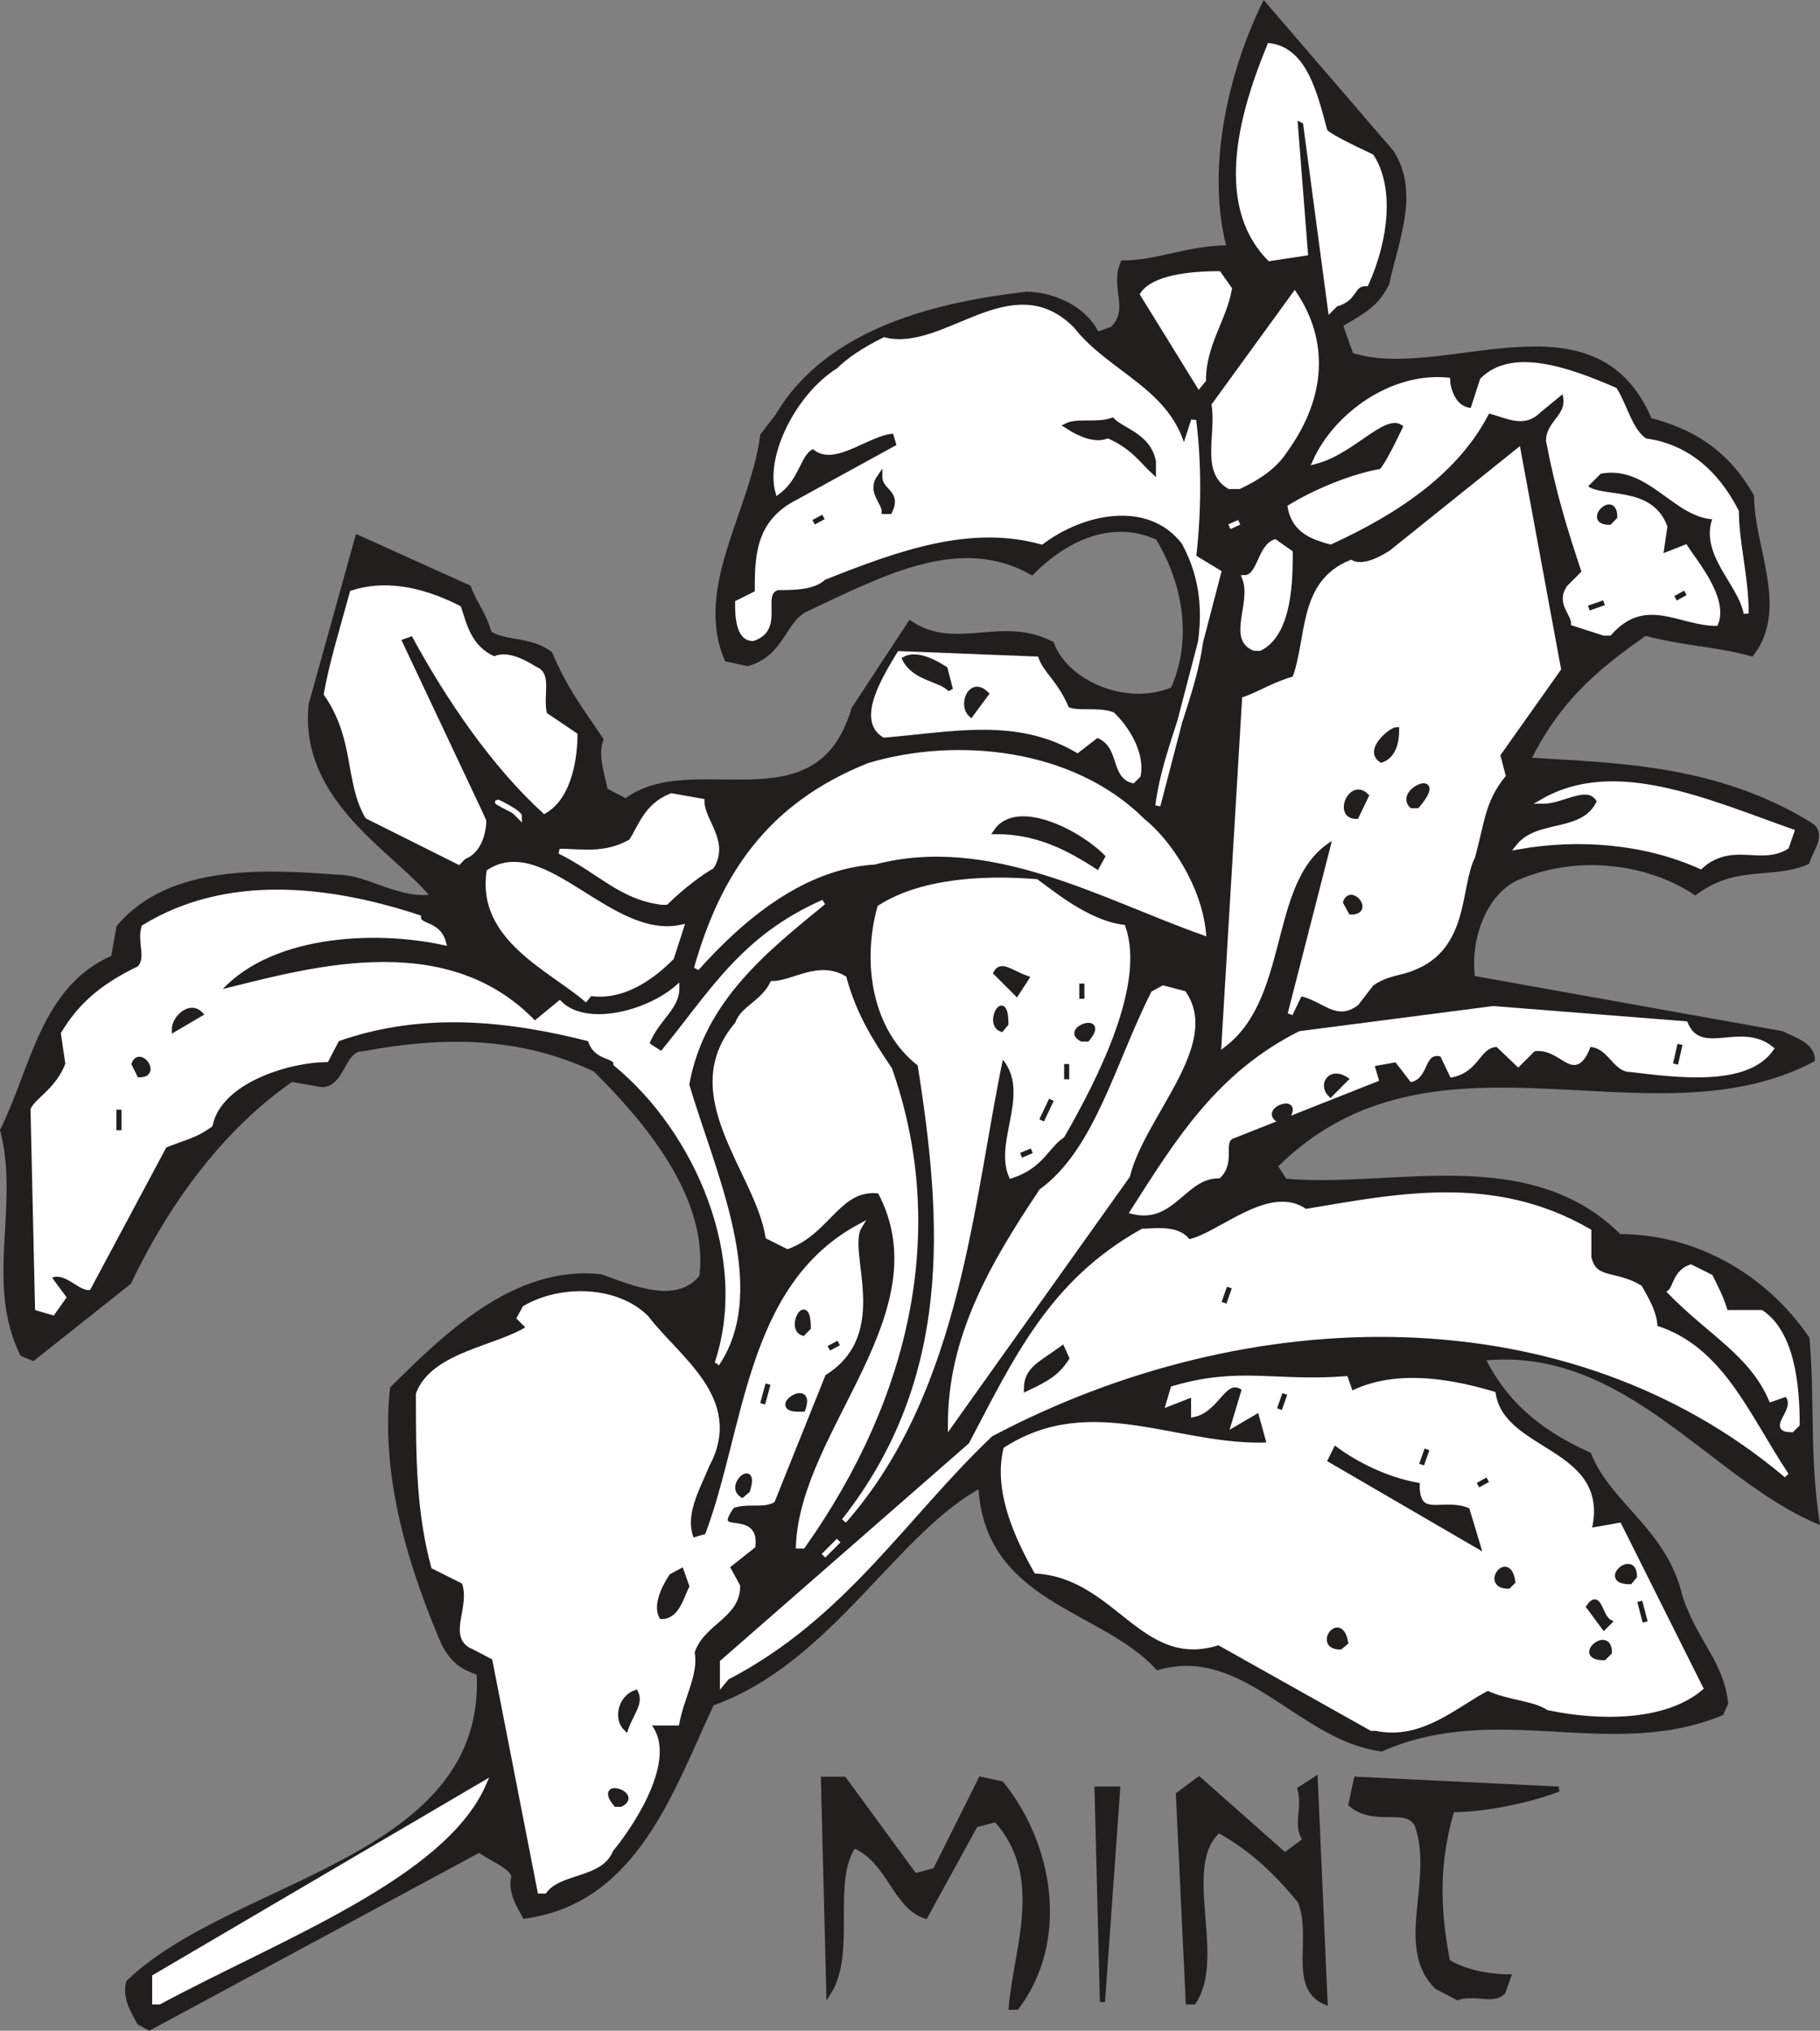 <svg width="271.411" height="302.852" viewBox="0 0 203.558 227.139" xmlns="http://www.w3.org/2000/svg"><rect x="0" y="0" width="203.558" height="227.139" fill="#808080" stroke="none"/><path style="fill:#211e1e;fill-opacity:1;fill-rule:evenodd;stroke:none" d="m63.5 839.2-1.102-.598c-.597-1.102-1.699-2.801-1.199-4.5C73.102 822.699 101.5 820.5 100.4 799.5c-1.7-.602-2.899-1.2-4-3.398-3.399-8-6.797-18.204-5.7-28.403 5.7-5.597 13.602-13.597 23.301-12.5 3.398 1.2 8.5 3.5 11.3 0 1.098-9-6.198-17.5-11.902-23.199-8.5-4-17-4-26.097-2.3-2.2 0-2.2 4-4.5 4l-3.403-.598C72 738.199 65.801 746.199 61.2 755.8l-10.7 8.5-1.2-.5c-3.902-8 0-16.5-2.198-25 3.398-6.8 4.5-15.902 12.398-19.3l.602-3.398C65.8 709.3 76.5 709.898 84.5 710.5c3.398 0 6.8 2.8 10.8 2.2-4-5.098-14.8-10.7-13.698-21.5l5.199-18.7 12.398 5.602c.602 1.699 1.7 2.898 2.301 5.097 1.7 1.2 4.5.602 6.8 2.301 1.7 4 3.4 6.2 5.7 9.602-.602 1.699 0 3.398.5 5.699l2.3 1.199c7.4-5.7 21.5 3.398 25.5-10.3l6.302-9.598c5.097 3.398 10.199-.602 15.796 2.296 1.704 4.5 8.5 7.301 13.602 5.102 2.3-5.102 1.7-11.398-1.7-17-5.1-2.3-10.198 0-14.1 3.898-8-4.5-16.5 0-25 4-2.802 1.102-2.802 5.102-6.802 6.204l-2.296-.5c-3.403-8 2.898-16.5 4-25l1.699-2.204c5.699-9.699 18.199-12.5 27.8-13.597 2.297 0 6.2 1.097 7.899 4.5l1.7-.602c2.3-2.199 0-4.5 1.198-7.398 3.903 0 7.301-1.7 11.903-1.7-2.301-8.5 0-19.203 3.898-27.203l14.2 16.5c2.902 4.5.601 9.602-.5 14.704-1.2 2.296-2.297 2.898-5.2 4.597l1.2 3.403c10.203 3.398 27.203-7.403 33.402 7.296 4.597 1.204 8.5 3.403 11.398 8.5 0 5.704 3.903 12.5 0 17.602-4-1.102-7.398-1.102-11.898-2.3-5.7 4-9.7 7.402-13.102 14.198 9.102.602 21 .602 31.801 7.403 1.102 1.097 0 2.3-.602 4-4 1.699-7.898 0-12.5 3.398-5.097-3.398-13-4.597-19.796-1.699-4 1.7-5.704 7.3-5.102 11.3l34.602 6.2c1.097.602 3.398 1.2 3.398 2.898-18.2 9.602-42.5-5.699-60.102 11.903l1.102 1.699c11.898 1.102 27.2-4 37.398 6.2 8 0 15.903 4 21 11.402.602 6.796 0 13 1.102 20.398-11.898-5.102-21.5-19.898-37.398-18.2 2.296 4.598 5.699 8 11.898 10.802 2.3 5.699 8.5 8.5 10.2 15.898 1.698 5.102 4.6 7.3 5.1 11.898l-.5 1.102c-12.5 5.102-25-1.7-38 4-9.1-1.2-15.3-11.898-25-9.102-6.198-6.796-19.198-7.398-19.8-20.398-9.602 5.102-17 19.8-30.102 24.398-4.5 9.602-8.5 22.102-20.898 23.801-.602-1.097-1.7-2.8-1.2-4.5-.5-1.199-2.198-1.699-3.902-2.898" transform="translate(-46.799 -612.384)"/><path style="fill:none;stroke:#211e1e;stroke-width:5.7;stroke-linecap:square;stroke-linejoin:miter;stroke-miterlimit:4;stroke-opacity:1" d="m635 28.008-11.016 5.976c-5.976 11.016-16.992 28.008-11.992 45C731.016 193.008 1015 215 1003.984 425c-16.992 6.016-28.984 11.992-40 33.984-33.984 80-67.968 182.032-56.992 284.024 56.992 55.976 136.016 135.976 233.008 125 33.984-11.992 85-35 113.008 0 10.976 90-61.992 175-119.024 231.992-85 40-170 40-260.976 23.008-21.992 0-21.992-40-45-40l-34.024 5.976C720 1038.008 658.008 958.008 611.992 861.992l-106.992-85-11.992 5c-39.024 80 0 165-21.992 250C505 1100 516.016 1191.016 595 1225l6.016 33.984C658.008 1326.992 765 1321.016 845 1315c33.984 0 68.008-28.008 108.008-21.992-40 50.976-148.008 106.992-136.992 215L868.008 1695l123.984-56.016c6.016-16.992 16.992-28.984 23.008-50.976 16.992-11.992 45-6.016 68.008-23.008 16.992-40 33.984-61.992 56.992-96.016-6.016-16.992 0-33.984 5-56.992l23.008-11.992c73.984 56.992 215-33.984 255 103.008l63.008 95.976c50.976-33.984 101.992 6.016 157.968-22.968 17.032-45 85-73.008 136.016-51.016 23.008 51.016 16.992 113.984-16.992 170-51.016 23.008-101.992 0-141.016-38.984-80 45-165 0-250-40-28.008-11.016-28.008-51.016-68.008-62.032l-22.968 5c-34.024 80 28.984 165 40 250l16.992 22.032c56.992 96.992 181.992 125 278.008 135.976 22.968 0 61.992-10.976 78.984-45l16.992 6.016c23.008 21.992 0 45 11.992 73.984 39.024 0 73.008 16.992 119.024 16.992-23.008 85 0 192.032 38.984 272.032l141.992-165c29.024-45 6.016-96.016-5-147.032-11.992-22.968-22.968-28.984-51.992-45.976l11.992-34.024c102.032-33.984 272.032 74.024 334.024-72.968 45.976-12.032 85-34.024 113.984-85 0-57.032 39.024-125 0-176.016-40 11.016-73.984 11.016-118.984 23.008-56.992-40-96.992-74.024-131.016-141.992 91.016-6.016 210-6.016 318.008-74.024 11.016-10.976 0-23.008-6.016-40-40-16.992-78.984 0-125-33.984-50.976 33.984-130 45.976-197.968 16.992-40-16.992-57.032-73.008-51.016-113.008L2461.016 1140c10.976-6.016 33.984-11.992 33.984-28.984-181.992-96.016-425 56.992-601.016-119.024L1905 975c118.984-11.016 271.992 40 373.984-61.992 80 0 159.024-40 210-114.024 6.016-67.968 0-130 11.016-203.984-118.984 51.016-215 198.984-373.984 181.992 22.968-45.976 56.992-80 118.984-108.008 23.008-56.992 85-85 101.992-158.984 16.992-51.016 46.016-73.008 51.016-118.984l-5-11.016c-125-51.016-250 16.992-380-40-91.016 11.992-153.008 118.984-250 91.016C1701.016 498.984 1571.016 505 1565 635c-96.016-51.016-170-198.008-301.016-243.984-45-96.016-85-221.016-208.984-238.008-6.016 10.976-16.992 28.008-11.992 45-5 11.992-21.992 16.992-39.024 28.984zm0 0" transform="matrix(.1 0 0 -.1 -46.799 229.616)"/><path style="fill:#211e1e;fill-opacity:1;fill-rule:evenodd;stroke:none" d="M159.898 836.898c.602-6.796 4-14.699-1.699-21l-2.3.602-5.598 10.2c-3.403-1.098-4-6.2-8-7.9-2.801 3.9 0 11.9-2.801 16.4l-.602-23.802h2.301l7.903 10.801 2.296-.597 5.102-10.204 2.3.5c5.598 6.903 7.302 17.602 1.7 25" transform="translate(-46.799 -612.384)"/><path style="fill:none;stroke:#211e1e;stroke-width:5.7;stroke-linecap:square;stroke-linejoin:miter;stroke-miterlimit:4;stroke-opacity:1" d="M1598.984 51.016c6.016 67.968 40 146.992-16.992 210L1558.984 255l-55.976-101.992c-34.024 10.976-40 61.992-80 78.984-28.008-38.984 0-118.984-28.008-163.984l-6.016 238.008h23.008l79.024-108.008 22.968 5.976L1565 306.016l23.008-5c55.976-69.024 73.008-176.016 16.992-250Zm0 0" transform="matrix(.1 0 0 -.1 -46.799 229.616)"/><path style="fill:#fff;fill-opacity:1;fill-rule:evenodd;stroke:none" d="M64.102 836.3v-2.8l36.796-21.602C96.398 822.2 78.2 829 64.602 836.301" transform="translate(-46.799 -612.384)"/><path style="fill:none;stroke:#fff;stroke-width:5.7;stroke-linecap:square;stroke-linejoin:miter;stroke-miterlimit:4;stroke-opacity:1" d="M641.016 56.992V85l367.968 216.016C963.984 198.008 781.992 130 646.016 56.992Zm0 0" transform="matrix(.1 0 0 -.1 -46.799 229.616)"/><path style="fill:#211e1e;fill-opacity:1;fill-rule:evenodd;stroke:none" d="m170.102 836.3-.602-23.8h2.3" transform="translate(-46.799 -612.384)"/><path style="fill:none;stroke:#211e1e;stroke-width:5.7;stroke-linecap:square;stroke-linejoin:miter;stroke-miterlimit:4;stroke-opacity:1" d="M1701.016 56.992 1695 295h23.008zm0 0" transform="matrix(.1 0 0 -.1 -46.799 229.616)"/><path style="fill:#211e1e;fill-opacity:1;fill-rule:evenodd;stroke:none" d="m179.7 836.3-1.098-23.198 2.296-1.704 9.602 8.5 2.3-1.699c-1.198-1.699 0-3.398-.6-5.699l1.698-1.102L195 836.301c-3.898-1.7-1.102-7.301-2.8-11.301-2.302-2.8-5.098-5.7-9.098-7.898-4.5 3.898.597 14.097-2.801 19.199" transform="translate(-46.799 -612.384)"/><path style="fill:none;stroke:#211e1e;stroke-width:5.7;stroke-linecap:square;stroke-linejoin:miter;stroke-miterlimit:4;stroke-opacity:1" d="m1796.992 56.992-10.976 231.992 22.968 17.032 96.016-85 23.008 16.992c-11.992 16.992 0 33.984-6.016 56.992l16.992 11.016L1950 56.992C1911.016 73.984 1938.984 130 1921.992 170c-23.008 28.008-50.976 56.992-90.976 78.984-45-38.984 5.976-140.976-28.008-191.992zm0 0" transform="matrix(.1 0 0 -.1 -46.799 229.616)"/><path style="fill:#211e1e;fill-opacity:1;fill-rule:evenodd;stroke:none" d="m209.8 835.8-2.3-1.198c-4.5-4.5 0-11.903-2.2-18.102-1.198-2.3-4.6 0-7.402-2.3l.602-2.802 22.602 1.102c-2.801 1.102-7.903 2.3-11.903 2.3-1.699 5.7-1.699 10.802-.5 17 1.7 1.098 4.5 1.7 6.801 1.7l-.602 1.7c-1.097 1.1-2.796 0-5.097.6" transform="translate(-46.799 -612.384)"/><path style="fill:none;stroke:#211e1e;stroke-width:5.7;stroke-linecap:square;stroke-linejoin:miter;stroke-miterlimit:4;stroke-opacity:1" d="M2098.008 61.992 2075 73.984c-45 45 0 119.024-21.992 181.016-11.992 23.008-46.016 0-74.024 23.008l6.016 28.008L2211.016 295c-28.008-11.016-79.024-23.008-119.024-23.008-16.992-56.992-16.992-108.008-5-170C2103.984 91.016 2131.992 85 2155 85l-6.016-16.992c-10.976-11.016-27.968 0-50.976-6.016zm0 0" transform="matrix(.1 0 0 -.1 -46.799 229.616)"/><path style="fill:#fff;fill-opacity:1;fill-rule:evenodd;stroke:none" d="m107.2 823.898-5.098-26.097-2.301-1.2c-2.801-1.101 0-4.5-1.102-7.3l-3.398-1.7c-1.7-6.3-1.7-12.5-1.7-19.3 1.7-4.5 9-5.102 12.399-7.403l-1.102-1.097.602-1.102c3.898-2.3 10.2-2.3 13.602 1.102 3.398 4.5 10.699 9.097 6.796 16.398-1.199 2.903-2.898 5.7-1.699 8.5l1.7-.5c4.5-11.898 4.5-27.8 17-34.597-1.7 2.796 3.402 11.898-4 16.398l-5.7 14.2c-1.097.6-2.8 0-4.5.6-2.8 3.9 2.801.5 2.301 4.5l-2.898 2.302 1.199 2.199c0 3.398-4 4-5.102 7.398.5 2.301-1.199 5.102-1.699 7.903h-3.398c3.398 3.398-1.204 10.796-4 14.199-1.102 2.898-5.704 2.3-7.403 4.597" transform="translate(-46.799 -612.384)"/><path style="fill:none;stroke:#fff;stroke-width:5.7;stroke-linecap:square;stroke-linejoin:miter;stroke-miterlimit:4;stroke-opacity:1" d="m1071.992 181.016-50.976 260.976-23.008 11.992c-28.008 11.016 0 45-11.016 73.008l-33.984 16.992c-16.992 63.008-16.992 125-16.992 193.008 16.992 45 90 51.016 123.984 74.024l-11.016 10.976 6.016 11.016c38.984 23.008 101.992 23.008 136.016-11.016 33.984-45 106.992-90.976 67.968-163.984-11.992-29.024-28.984-56.992-16.992-85l16.992 5c45 118.984 45 278.008 170 345.976-16.992-27.968 34.024-118.984-40-163.984l-56.992-141.992c-10.976-6.016-28.008 0-45-6.016-28.008-38.984 28.008-5 23.008-45l-28.984-23.008 11.992-21.992c0-33.984-40-40-51.016-73.984 5-23.008-11.992-51.016-16.992-79.024h-33.984c33.984-33.984-12.032-107.968-40-141.992-11.016-28.984-57.032-23.008-74.024-45.976Zm0 0" transform="matrix(.1 0 0 -.1 -46.799 229.616)"/><path style="fill:#211e1e;fill-opacity:1;fill-rule:evenodd;stroke:none" d="M115.7 814.2c-2.302-2.802 2.8-1.098.5 0" transform="translate(-46.799 -612.384)"/><path style="fill:none;stroke:#211e1e;stroke-width:5.7;stroke-linecap:square;stroke-linejoin:miter;stroke-miterlimit:4;stroke-opacity:1" d="M1156.992 278.008c-23.008 28.008 28.008 10.976 5 0zm16.992 40zm0 0" transform="matrix(.1 0 0 -.1 -46.799 229.616)"/><path style="fill:#211e1e;fill-opacity:1;fill-rule:evenodd;stroke:none" d="M116.8 805.7c-1.1-1.098-.6-3.4 1.098-4 .602 1.198-.5 2.3-1.097 4" transform="translate(-46.799 -612.384)"/><path style="fill:none;stroke:#211e1e;stroke-width:5.7;stroke-linecap:square;stroke-linejoin:miter;stroke-miterlimit:4;stroke-opacity:1" d="M1168.008 363.008c-11.016 10.976-6.016 33.984 10.976 40 6.016-11.992-5-23.008-10.976-40zm0 0" transform="matrix(.1 0 0 -.1 -46.799 229.616)"/><path style="fill:#fff;fill-opacity:1;fill-rule:evenodd;stroke:none" d="m200.2 805.7-17.098-9.598c-8.5 2.796-11.301-7.403-20.403-8-2.199-3.903-4.5-9-3.398-13.602 9.699-6.2 19.3 0 29.5-.5l-1.102-4-2.898 1.7 1.199-4c-2.3-1.7-2.898 2.3-5.7 2.902V768.3l-2.8 1.097.5-1.699c7.398-2.199 11.398-.5 19.3-1.097l.598 1.699c4.5-2.301 10.204-1.7 15.903 0 1.097 6.8 13 6.199 10.699 15.3l3.398-.601L237 801.2c-4 3.402-11.3 3.402-17 2.198-1.7-1.097-4.5-1.097-6.8-2.199-3.4 1.7-7.4 5.602-12.5 4.5" transform="translate(-46.799 -612.384)"/><path style="fill:none;stroke:#fff;stroke-width:5.7;stroke-linecap:square;stroke-linejoin:miter;stroke-miterlimit:4;stroke-opacity:1" d="m2001.992 363.008-170.976 95.976c-85-27.968-113.008 74.024-204.024 80-21.992 39.024-45 90-33.984 136.016 96.992 61.992 193.008 0 295 5l-11.016 40-28.984-16.992 11.992 40c-23.008 16.992-28.984-23.008-56.992-29.024v23.008L1775 726.016l5 16.992c73.984 21.992 113.984 5 193.008 10.976l5.976-16.992c45 23.008 102.032 16.992 159.024 0 10.976-68.008 130-61.992 106.992-153.008l33.984 6.016L2370 408.008c-40-34.024-113.008-34.024-170-21.992-16.992 10.976-45 10.976-68.008 21.992-33.984-16.992-73.984-56.016-125-45zm0 0" transform="matrix(.1 0 0 -.1 -46.799 229.616)"/><path style="fill:none;stroke:#211e1e;stroke-width:5.7;stroke-linecap:square;stroke-linejoin:miter;stroke-miterlimit:4;stroke-opacity:1" d="M2036.016 386.016zm310.976 16.992zm-260 5zm0 0" transform="matrix(.1 0 0 -.1 -46.799 229.616)"/><path style="fill:#fff;fill-opacity:1;fill-rule:evenodd;stroke:none" d="M127.602 800.602V798.3l27.796-24.3c5.102-9.7 9-18.2 19.204-23.898 1.199 0 4-.5 5.097 1.199 3.403-.602 9.102-6.301 13.102-3.403 10.199-1.699 21-4 31.699 2.204V753c.602 2.8 2.898 1.7 5.7 3.398.6 1.102 1.698 2.801 1.698 4.5 7.403 2.301 10.204 9.704 14.704 16.5-24.301-20.5-60.102-19.898-89-4.597-9.602 9.097-16.403 20.398-29.5 27.199" transform="translate(-46.799 -612.384)"/><path style="fill:none;stroke:#fff;stroke-width:5.7;stroke-linecap:square;stroke-linejoin:miter;stroke-miterlimit:4;stroke-opacity:1" d="M1276.016 413.984v23.008L1553.984 680c51.016 96.992 90 181.992 192.032 238.984 11.992 0 40 5 50.976-11.992 34.024 6.016 91.016 63.008 131.016 34.024 101.992 16.992 210 40 316.992-22.032V890c6.016-28.008 28.984-16.992 56.992-33.984 6.016-11.016 16.992-28.008 16.992-45 74.024-23.008 102.032-97.032 147.032-165-243.008 205-601.016 198.984-890 45.976-96.016-90.976-164.024-203.984-295-271.992Zm0 0" transform="matrix(.1 0 0 -.1 -46.799 229.616)"/><path style="fill:#211e1e;fill-opacity:1;fill-rule:evenodd;stroke:none" d="M226.2 797.8c-3.4 0 .6-3.402.6-.6" transform="translate(-46.799 -612.384)"/><path style="fill:none;stroke:#211e1e;stroke-width:5.7;stroke-linecap:square;stroke-linejoin:miter;stroke-miterlimit:4;stroke-opacity:1" d="M2261.992 441.992c-33.984 0 6.016 34.024 6.016 6.016zm0 0" transform="matrix(.1 0 0 -.1 -46.799 229.616)"/><path style="fill:#211e1e;fill-opacity:1;fill-rule:evenodd;stroke:none" d="M196.7 796.602c-2.802 0 0-3.903.6-.5" transform="translate(-46.799 -612.384)"/><path style="fill:none;stroke:#211e1e;stroke-width:5.7;stroke-linecap:square;stroke-linejoin:miter;stroke-miterlimit:4;stroke-opacity:1" d="M1966.992 453.984c-28.008 0 0 39.024 6.016 5zm335 0zm0 0" transform="matrix(.1 0 0 -.1 -46.799 229.616)"/><path style="fill:#211e1e;fill-opacity:1;fill-rule:evenodd;stroke:none" d="m226.2 794.398-1.7-2.296c1.2-1.704 1.2 1.097 2.3 1.699" transform="translate(-46.799 -612.384)"/><path style="fill:none;stroke:#211e1e;stroke-width:5.7;stroke-linecap:square;stroke-linejoin:miter;stroke-miterlimit:4;stroke-opacity:1" d="M2261.992 476.016 2245 498.984c11.992 17.032 11.992-10.976 23.008-16.992zm0 0" transform="matrix(.1 0 0 -.1 -46.799 229.616)"/><path style="fill:#211e1e;fill-opacity:1;fill-rule:evenodd;stroke:none" d="m230.8 793.8-.6-2.3" transform="translate(-46.799 -612.384)"/><path style="fill:none;stroke:#211e1e;stroke-width:5.7;stroke-linecap:square;stroke-linejoin:miter;stroke-miterlimit:4;stroke-opacity:1" d="M2308.008 481.992 2301.992 505Zm0 0" transform="matrix(.1 0 0 -.1 -46.799 229.616)"/><path style="fill:#211e1e;fill-opacity:1;fill-rule:evenodd;stroke:none" d="M120.8 793.2c-.6-1.098 0-2.802 1.098-4.5l1.102-.598.602 1.699c-.602 1.199-1.102 3.398-2.801 3.398" transform="translate(-46.799 -612.384)"/><path style="fill:none;stroke:#211e1e;stroke-width:5.7;stroke-linecap:square;stroke-linejoin:miter;stroke-miterlimit:4;stroke-opacity:1" d="M1208.008 488.008c-6.016 10.976 0 28.008 10.976 45l11.016 5.976 6.016-16.992C1230 510 1225 488.008 1208.008 488.008Zm45 0zM1791.992 510zm0 0" transform="matrix(.1 0 0 -.1 -46.799 229.616)"/><path style="fill:#211e1e;fill-opacity:1;fill-rule:evenodd;stroke:none" d="M215.5 789.8c-2.898 0 0-3.902.5-.5" transform="translate(-46.799 -612.384)"/><path style="fill:none;stroke:#211e1e;stroke-width:5.7;stroke-linecap:square;stroke-linejoin:miter;stroke-miterlimit:4;stroke-opacity:1" d="M2155 521.992c-28.984 0 0 39.024 5 5zm0 0" transform="matrix(.1 0 0 -.1 -46.799 229.616)"/><path style="fill:#211e1e;fill-opacity:1;fill-rule:evenodd;stroke:none" d="M229.102 789.3c-3.403 0 .5-3.402.5-.6" transform="translate(-46.799 -612.384)"/><path style="fill:none;stroke:#211e1e;stroke-width:5.7;stroke-linecap:square;stroke-linejoin:miter;stroke-miterlimit:4;stroke-opacity:1" d="M2291.016 526.992c-34.024 0 5 34.024 5 6.016zM2240 533.008zm0 0" transform="matrix(.1 0 0 -.1 -46.799 229.616)"/><path style="fill:#fff;fill-opacity:1;fill-rule:evenodd;stroke:none" d="m138.898 786.398 1.704-1.699" transform="translate(-46.799 -612.384)"/><path style="fill:none;stroke:#fff;stroke-width:5.7;stroke-linecap:square;stroke-linejoin:miter;stroke-miterlimit:4;stroke-opacity:1" d="m1388.984 556.016 17.032 16.992zm0 0" transform="matrix(.1 0 0 -.1 -46.799 229.616)"/><path style="fill:none;stroke:#211e1e;stroke-width:5.7;stroke-linecap:square;stroke-linejoin:miter;stroke-miterlimit:4;stroke-opacity:1" d="M2261.992 556.016zm0 0" transform="matrix(.1 0 0 -.1 -46.799 229.616)"/><path style="fill:#fff;fill-opacity:1;fill-rule:evenodd;stroke:none" d="M136.102 785.3c.5-13 16.398-26.1 9.097-39.698-4.597-.602-5.699 4.5-10.3 6.199l-2.2-1.102c-1.199-7.398-10.199-15.898-3.398-23.8.5-1.7 2.8-2.297 3.898-4.5 2.301 0 5.102-2.297 8-.598 1.102 4 2.801 6.8 5.102 10.199 6.199 17.602 2.3 36.3-9.7 53.3" transform="translate(-46.799 -612.384)"/><path style="fill:none;stroke:#fff;stroke-width:5.7;stroke-linecap:square;stroke-linejoin:miter;stroke-miterlimit:4;stroke-opacity:1" d="M1361.016 566.992c5 130 163.984 261.016 90.976 396.992-45.976 6.016-56.992-45-103.008-61.992l-21.992 11.016C1315 986.992 1225 1071.992 1293.008 1151.016c5 16.992 28.008 22.968 38.984 45 23.008 0 51.016 22.968 80 5.976 11.016-40 28.008-68.008 51.016-101.992 61.992-176.016 23.008-363.008-96.992-533.008Zm0 0" transform="matrix(.1 0 0 -.1 -46.799 229.616)"/><path style="fill:#211e1e;fill-opacity:1;fill-rule:evenodd;stroke:none" d="m212.102 785.3-16.5-9.6.597-1.2c2.301 1.7 5.7 3.398 9.102 4 0 4 2.8 1.7 5.597 2.8" transform="translate(-46.799 -612.384)"/><path style="fill:none;stroke:#211e1e;stroke-width:5.7;stroke-linecap:square;stroke-linejoin:miter;stroke-miterlimit:4;stroke-opacity:1" d="m2121.016 566.992-165 96.016 5.976 11.992c23.008-16.992 56.992-33.984 91.016-40 0-40 28.008-16.992 55.976-28.008zm61.992 11.016zm0 0" transform="matrix(.1 0 0 -.1 -46.799 229.616)"/><path style="fill:#fff;fill-opacity:1;fill-rule:evenodd;stroke:none" d="M141.2 782.5c12.5-15.898 11.3-33.5 8.5-51.102-5.098-3.898-6.2-11.296-4.5-17.5 4.5-2.898 11.3-3.398 17.5-2.898 1.698 1.2 5.698 4.602 9.698 5.102 2.204 6.296-2.898 16.5-6.796 23.296-1.704 1.102-2.301 3.403-5.704 4.5-1.699-4 2.801-9.597-1.097-13.597-3.403 15.898-4.602 37.398-17.602 52.199" transform="translate(-46.799 -612.384)"/><path style="fill:none;stroke:#fff;stroke-width:5.7;stroke-linecap:square;stroke-linejoin:miter;stroke-miterlimit:4;stroke-opacity:1" d="M1411.992 595c125 158.984 113.008 335 85 511.016-50.976 38.984-61.992 112.968-45 175 45 28.984 113.008 33.984 175 28.984 16.992-11.992 56.992-46.016 96.992-51.016 22.032-62.968-28.984-165-67.968-232.968-17.032-11.016-23.008-34.024-57.032-45-16.992 40 28.008 95.976-10.976 135.976-34.024-158.984-46.016-373.984-176.016-521.992Zm0 0" transform="matrix(.1 0 0 -.1 -46.799 229.616)"/><path style="fill:#211e1e;fill-opacity:1;fill-rule:evenodd;stroke:none" d="M129.8 779.602c-1.698-1.102 1.7-3.903.598-.5" transform="translate(-46.799 -612.384)"/><path style="fill:none;stroke:#211e1e;stroke-width:5.7;stroke-linecap:square;stroke-linejoin:miter;stroke-miterlimit:4;stroke-opacity:1" d="M1298.008 623.984c-16.992 11.016 16.992 39.024 5.976 5zm0 0" transform="matrix(.1 0 0 -.1 -46.799 229.616)"/><path style="fill:#211e1e;fill-opacity:1;fill-rule:evenodd;stroke:none" d="m212.102 778.5 1.097-.602" transform="translate(-46.799 -612.384)"/><path style="fill:none;stroke:#211e1e;stroke-width:5.7;stroke-linecap:square;stroke-linejoin:miter;stroke-miterlimit:4;stroke-opacity:1" d="m2121.016 635 10.976 6.016zm61.992 11.016zm0 0" transform="matrix(.1 0 0 -.1 -46.799 229.616)"/><path style="fill:#211e1e;fill-opacity:1;fill-rule:evenodd;stroke:none" d="m205.8 776.2.598-1.7" transform="translate(-46.799 -612.384)"/><path style="fill:none;stroke:#211e1e;stroke-width:5.7;stroke-linecap:square;stroke-linejoin:miter;stroke-miterlimit:4;stroke-opacity:1" d="m2058.008 658.008 5.976 16.992Zm-141.992 33.984zm181.992 5zm0 0" transform="matrix(.1 0 0 -.1 -46.799 229.616)"/><path style="fill:#fff;fill-opacity:1;fill-rule:evenodd;stroke:none" d="M247.2 772.3c-2.802 0 1.1-2.3-.598-4l-1.704.598c-2.199-5.097-6.796-7.398-11.296-12 .597-.5.597-2.199 2.296-2.796l2.204 1.097c.597 1.2 1.199 2.301 1.699 4h4c3.398 2.301 4 8 4 12.5" transform="translate(-46.799 -612.384)"/><path style="fill:none;stroke:#fff;stroke-width:5.7;stroke-linecap:square;stroke-linejoin:miter;stroke-miterlimit:4;stroke-opacity:1" d="M2471.992 696.992c-28.008 0 11.016 23.008-5.976 40l-17.032-5.976c-21.992 50.976-67.968 73.984-112.968 120 5.976 5 5.976 21.992 22.968 27.968l22.032-10.976c5.976-11.992 11.992-23.008 16.992-40h40c33.984-23.008 40-80 40-125zm0 0" transform="matrix(.1 0 0 -.1 -46.799 229.616)"/><path style="fill:#fff;fill-opacity:1;fill-rule:evenodd;stroke:none" d="M153.102 771.7c0-9.598 4.5-17.598 10.199-26.098 6.199-4.5 8.5-14.204 12.5-22.102l1.097-.602 2.301.602c3.903 5.7-4.597 13.602-6.3 20.398" transform="translate(-46.799 -612.384)"/><path style="fill:none;stroke:#fff;stroke-width:5.7;stroke-linecap:square;stroke-linejoin:miter;stroke-miterlimit:4;stroke-opacity:1" d="M1531.016 703.008c0 95.976 45 175.976 101.992 260.976 61.992 45 85 142.032 125 221.016l10.976 6.016 23.008-6.016c39.024-56.992-45.976-136.016-63.008-203.984zm0 0" transform="matrix(.1 0 0 -.1 -46.799 229.616)"/><path style="fill:none;stroke:#211e1e;stroke-width:5.7;stroke-linecap:square;stroke-linejoin:miter;stroke-miterlimit:4;stroke-opacity:1" d="M1950 713.984zm0 0" transform="matrix(.1 0 0 -.1 -46.799 229.616)"/><path style="fill:#211e1e;fill-opacity:1;fill-rule:evenodd;stroke:none" d="M136.102 770c-3.403 0 1.699-3.398.5 0" transform="translate(-46.799 -612.384)"/><path style="fill:none;stroke:#211e1e;stroke-width:5.7;stroke-linecap:square;stroke-linejoin:miter;stroke-miterlimit:4;stroke-opacity:1" d="M1361.016 720c-34.024 0 16.992 33.984 5 0zm0 0" transform="matrix(.1 0 0 -.1 -46.799 229.616)"/><path style="fill:#211e1e;fill-opacity:1;fill-rule:evenodd;stroke:none" d="m189.898 770 .602-1.7" transform="translate(-46.799 -612.384)"/><path style="fill:none;stroke:#211e1e;stroke-width:5.7;stroke-linecap:square;stroke-linejoin:miter;stroke-miterlimit:4;stroke-opacity:1" d="m1898.984 720 6.016 16.992Zm0 0" transform="matrix(.1 0 0 -.1 -46.799 229.616)"/><path style="fill:#211e1e;fill-opacity:1;fill-rule:evenodd;stroke:none" d="m132.102 769.398.597-2.199" transform="translate(-46.799 -612.384)"/><path style="fill:none;stroke:#211e1e;stroke-width:5.7;stroke-linecap:square;stroke-linejoin:miter;stroke-miterlimit:4;stroke-opacity:1" d="m1321.016 726.016 5.976 21.992zm0 0" transform="matrix(.1 0 0 -.1 -46.799 229.616)"/><path style="fill:#211e1e;fill-opacity:1;fill-rule:evenodd;stroke:none" d="M161.602 767.7c0-2.2 1.699-2.802 4-4.5l.5 1.1c-1.102 1.7-2.204 2.302-4.5 3.4" transform="translate(-46.799 -612.384)"/><path style="fill:none;stroke:#211e1e;stroke-width:5.7;stroke-linecap:square;stroke-linejoin:miter;stroke-miterlimit:4;stroke-opacity:1" d="M1616.016 743.008c0 21.992 16.992 28.008 40 45l5-11.016c-11.016-16.992-22.032-23.008-45-33.984Zm-403.008 10.976zM1366.016 765zm0 0" transform="matrix(.1 0 0 -.1 -46.799 229.616)"/><path style="fill:#fff;fill-opacity:1;fill-rule:evenodd;stroke:none" d="M127 764.898c4-11.898-2.3-26.097-11.3-33.5 0-1.097-2.302-.5-2.9-2.796-9-2.301-18.698-3.403-28.3 0l-1.2 2.296c-3.902 0-11.902 2.204-13 7.301-1.698 1.2-2.3 1.2-5.1 2.301l-8.5 15.898c-1.098 0-2.802-2.296-4.5-1.199l1.698 2.301-1.199 1.7-1.699-.5-.5-22.2c.5-1.102 2.8-2.2 3.898-5.102l-.5-3.398c1.704-2.8 3.903-5.102 8.5-7.3 1.102-1.2 0-2.9.5-4.598C72 710.5 83.301 711.602 93.602 715c0 1.102 2.199.602 2.796 2.8-7.898-1.698-19.898-1.1-25.5 5.7 9.602-2.3 25.5-7.398 35.704 3.398l2.796-2.296c2.903 2.898 9.704 1.199 13.102-1.704 0 2.301-2.3 3.403-3.398 6.301l1.699 1.102c5.597-6.801 9-13 18.097-17-6.199 5.097-13.597 10.8-15.296 20.398 2.796 9.602 9.097 22.7 3.398 31.2" transform="translate(-46.799 -612.384)"/><path style="fill:none;stroke:#fff;stroke-width:5.7;stroke-linecap:square;stroke-linejoin:miter;stroke-miterlimit:4;stroke-opacity:1" d="M1270 771.016c40 118.984-23.008 260.976-113.008 335 0 10.976-23.008 5-28.984 27.968-90 23.008-186.992 34.024-283.008 0l-11.992-22.968c-39.024 0-119.024-22.032-130-73.008-16.992-11.992-23.008-11.992-51.016-23.008l-85-158.984c-10.976 0-28.008 22.968-45 11.992L538.984 845l-11.992-16.992-16.992 5L505 1055c5 11.016 28.008 21.992 38.984 51.016l-5 33.984c17.032 28.008 39.024 51.016 85 73.008 11.016 11.992 0 28.984 5 45.976C720 1315 833.008 1303.984 936.016 1270c0-11.016 21.992-6.016 27.968-28.008C885 1258.984 765 1253.008 708.984 1185c96.016 23.008 255 73.984 357.032-33.984l27.968 22.968c29.024-28.984 97.032-11.992 131.016 17.032 0-23.008-23.008-34.024-33.984-63.008l16.992-11.016c55.976 68.008 90 130 180.976 170-61.992-50.976-135.976-108.008-152.968-203.984 27.968-96.016 90.976-226.992 33.984-311.992zm0 0" transform="matrix(.1 0 0 -.1 -46.799 229.616)"/><path style="fill:none;stroke:#211e1e;stroke-width:5.7;stroke-linecap:square;stroke-linejoin:miter;stroke-miterlimit:4;stroke-opacity:1" d="M1331.992 781.992zm0 0" transform="matrix(.1 0 0 -.1 -46.799 229.616)"/><path style="fill:#211e1e;fill-opacity:1;fill-rule:evenodd;stroke:none" d="m139.5 763.2 1.102-.598" transform="translate(-46.799 -612.384)"/><path style="fill:none;stroke:#211e1e;stroke-width:5.7;stroke-linecap:square;stroke-linejoin:miter;stroke-miterlimit:4;stroke-opacity:1" d="m1395 788.008 11.016 5.976zm300 5.976zm726.016 0zm0 0" transform="matrix(.1 0 0 -.1 -46.799 229.616)"/><path style="fill:#211e1e;fill-opacity:1;fill-rule:evenodd;stroke:none" d="M136.602 761.5c-1.704-.602.597-4.602.597-.602" transform="translate(-46.799 -612.384)"/><path style="fill:none;stroke:#211e1e;stroke-width:5.7;stroke-linecap:square;stroke-linejoin:miter;stroke-miterlimit:4;stroke-opacity:1" d="M1366.016 805c-17.032 6.016 5.976 46.016 5.976 6.016zM1735 811.016zm-328.984 21.992zm0 0" transform="matrix(.1 0 0 -.1 -46.799 229.616)"/><path style="fill:#211e1e;fill-opacity:1;fill-rule:evenodd;stroke:none" d="m183.7 758.102.6-1.704" transform="translate(-46.799 -612.384)"/><path style="fill:none;stroke:#211e1e;stroke-width:5.7;stroke-linecap:square;stroke-linejoin:miter;stroke-miterlimit:4;stroke-opacity:1" d="m1836.992 838.984 6.016 17.032zm0 0" transform="matrix(.1 0 0 -.1 -46.799 229.616)"/><path style="fill:#fff;fill-opacity:1;fill-rule:evenodd;stroke:none" d="M173.5 747.898c5.102-8 9.602-15.296 18.7-19.898l21.6-2.8 21.5 1.698c1.7 4 6.2 0 9.598 2.801-2.796 4-10.699 2.903-15.796 2.301-1.704 0-2.301-2.8-4.602-2.8-1.7 4.5-2.8 0-6.2.5l-1.698 1.698-2.301-2.199c-2.2 0-2.2 2.801-5.102 3.403l-1.097-2.301c-2.301-.602-1.704 2.3-3.403 2.8L203 730.899l-2.8.5.5 1.704-15.9 6.296c-1.698.5 0 2.801-1.698 4.5-3.903 0-5.102 5.102-9.602 4" transform="translate(-46.799 -612.384)"/><path style="fill:none;stroke:#fff;stroke-width:5.7;stroke-linecap:square;stroke-linejoin:miter;stroke-miterlimit:4;stroke-opacity:1" d="M1735 941.016c51.016 80 96.016 152.968 186.992 198.984l216.016 28.008 215-16.992c16.992-40 61.992 0 95.976-28.008-27.968-40-106.992-29.024-157.968-23.008-17.032 0-23.008 28.008-46.016 28.008-16.992-45-28.008 0-61.992-5l-16.992-16.992-23.008 21.992c-21.992 0-21.992-28.008-51.016-34.024l-10.976 23.008c-23.008 6.016-17.032-23.008-34.024-28.008L2030 1111.016l-28.008-5 5-17.032-158.984-62.968c-16.992-5 0-28.008-16.992-45-39.024 0-51.016-51.016-96.016-40zm0 0" transform="matrix(.1 0 0 -.1 -46.799 229.616)"/><path style="fill:#211e1e;fill-opacity:1;fill-rule:evenodd;stroke:none" d="m161 741.602 1.2-.5" transform="translate(-46.799 -612.384)"/><path style="fill:none;stroke:#211e1e;stroke-width:5.7;stroke-linecap:square;stroke-linejoin:miter;stroke-miterlimit:4;stroke-opacity:1" d="m1610 1003.984 11.992 5zm-1008.984 28.008V1055Zm22.968 6.016zm0 0" transform="matrix(.1 0 0 -.1 -46.799 229.616)"/><path style="fill:#211e1e;fill-opacity:1;fill-rule:evenodd;stroke:none" d="m163.3 737.7 1.098-2.302" transform="translate(-46.799 -612.384)"/><path style="fill:none;stroke:#211e1e;stroke-width:5.7;stroke-linecap:square;stroke-linejoin:miter;stroke-miterlimit:4;stroke-opacity:1" d="m1633.008 1043.008 10.976 23.008zm0 0" transform="matrix(.1 0 0 -.1 -46.799 229.616)"/><path style="fill:#211e1e;fill-opacity:1;fill-rule:evenodd;stroke:none" d="M189.898 737.7c-2.199-1.2 2.903-2.9.602 0" transform="translate(-46.799 -612.384)"/><path style="fill:none;stroke:#211e1e;stroke-width:5.7;stroke-linecap:square;stroke-linejoin:miter;stroke-miterlimit:4;stroke-opacity:1" d="M1898.984 1043.008c-21.992 11.992 29.024 28.984 6.016 0zm0 0" transform="matrix(.1 0 0 -.1 -46.799 229.616)"/><path style="fill:#211e1e;fill-opacity:1;fill-rule:evenodd;stroke:none" d="M195.602 734.8c-1.102-1.1 0-2.8 1.699-1.698" transform="translate(-46.799 -612.384)"/><path style="fill:none;stroke:#211e1e;stroke-width:5.7;stroke-linecap:square;stroke-linejoin:miter;stroke-miterlimit:4;stroke-opacity:1" d="M1956.016 1071.992c-11.016 11.016 0 28.008 16.992 16.992zm-295 16.992v17.032zm0 0" transform="matrix(.1 0 0 -.1 -46.799 229.616)"/><path style="fill:#211e1e;fill-opacity:1;fill-rule:evenodd;stroke:none" d="m62.398 732.602-.597-1.204c.597-1.699 2.8 1.204.597 1.204" transform="translate(-46.799 -612.384)"/><path style="fill:none;stroke:#211e1e;stroke-width:5.7;stroke-linecap:square;stroke-linejoin:miter;stroke-miterlimit:4;stroke-opacity:1" d="m623.984 1093.984-5.976 12.032c5.976 16.992 28.008-12.032 5.976-12.032zm0 0" transform="matrix(.1 0 0 -.1 -46.799 229.616)"/><path style="fill:#211e1e;fill-opacity:1;fill-rule:evenodd;stroke:none" d="m234.2 731.398.5-2.199" transform="translate(-46.799 -612.384)"/><path style="fill:none;stroke:#211e1e;stroke-width:5.7;stroke-linecap:square;stroke-linejoin:miter;stroke-miterlimit:4;stroke-opacity:1" d="m2341.992 1106.016 5 21.992zM720 1123.008zm0 0" transform="matrix(.1 0 0 -.1 -46.799 229.616)"/><path style="fill:#fff;fill-opacity:1;fill-rule:evenodd;stroke:none" d="m183.7 729.2 2.3-38.598c1.7-.602 3.398-1.704 5.602-2.301 1.699-4.5.597-10.7 6.296-13 1.102.597 2.801 0 4.5-1.102l14.204-11.398 4.5 24.398-6.801 9.602.597 2.3c-2.296 2.899-2.296 5.098-3.398 9.098-1.7 3.403-.602 10.2-6.8 12.5-1.098.5-2.802.5-4.5 1.7l-1.7 2.203c-2.3 1.699-3.5-.5-6.3-1.102l-1.098 2.3 5.097-19.902c-8 4-5.097 17.602-12.5 23.301" transform="translate(-46.799 -612.384)"/><path style="fill:none;stroke:#fff;stroke-width:5.7;stroke-linecap:square;stroke-linejoin:miter;stroke-miterlimit:4;stroke-opacity:1" d="M1836.992 1128.008 1860 1513.984c16.992 6.016 33.984 17.032 56.016 23.008 16.992 45 5.976 106.992 62.968 130 11.016-5.976 28.008 0 45 11.016l142.032 113.984 45-243.984-68.008-96.016 5.976-23.008c-22.968-28.984-22.968-50.976-33.984-90.976-16.992-34.024-6.016-101.992-68.008-125-10.976-5-28.008-5-45-16.992L1985 1173.984c-23.008-16.992-35 5-63.008 11.016l-10.976-23.008 50.976 199.024c-80-40-50.976-176.016-125-233.008zm0 0" transform="matrix(.1 0 0 -.1 -46.799 229.616)"/><path style="fill:#211e1e;fill-opacity:1;fill-rule:evenodd;stroke:none" d="M167.8 728.602c-2.198-1.102 2.9-2.801.598 0" transform="translate(-46.799 -612.384)"/><path style="fill:none;stroke:#211e1e;stroke-width:5.7;stroke-linecap:square;stroke-linejoin:miter;stroke-miterlimit:4;stroke-opacity:1" d="M1678.008 1133.984c-21.992 11.016 28.984 28.008 5.976 0zm0 0" transform="matrix(.1 0 0 -.1 -46.799 229.616)"/><path style="fill:#211e1e;fill-opacity:1;fill-rule:evenodd;stroke:none" d="M66.3 727.5c0-1.2 1.7-2.898 2.9-1.7" transform="translate(-46.799 -612.384)"/><path style="fill:none;stroke:#211e1e;stroke-width:5.7;stroke-linecap:square;stroke-linejoin:miter;stroke-miterlimit:4;stroke-opacity:1" d="M663.008 1145c0 11.992 16.992 28.984 28.984 16.992zm0 0" transform="matrix(.1 0 0 -.1 -46.799 229.616)"/><path style="fill:#211e1e;fill-opacity:1;fill-rule:evenodd;stroke:none" d="M158.8 727.5c-1.698-.602.5-4.602.5-.602" transform="translate(-46.799 -612.384)"/><path style="fill:none;stroke:#211e1e;stroke-width:5.7;stroke-linecap:square;stroke-linejoin:miter;stroke-miterlimit:4;stroke-opacity:1" d="M1588.008 1145c-16.992 6.016 5 46.016 5 6.016zm-766.016 6.016zm0 0" transform="matrix(.1 0 0 -.1 -46.799 229.616)"/><path style="fill:#fff;fill-opacity:1;fill-rule:evenodd;stroke:none" d="M112.3 724.102c-4-3.403-11.902-6.801-10.8-14.204 6.2-4 13.602 7.903 21.5 6.204l-1.102 3.398c-1.699 1.7-5.097 4.602-9.097 4" transform="translate(-46.799 -612.384)"/><path style="fill:none;stroke:#fff;stroke-width:5.7;stroke-linecap:square;stroke-linejoin:miter;stroke-miterlimit:4;stroke-opacity:1" d="M1123.008 1178.984c-40 34.024-119.024 68.008-108.008 142.032 61.992 40 136.016-79.024 215-62.032L1218.984 1225c-16.992-16.992-50.976-46.016-90.976-40zm0 0" transform="matrix(.1 0 0 -.1 -46.799 229.616)"/><path style="fill:none;stroke:#211e1e;stroke-width:5.7;stroke-linecap:square;stroke-linejoin:miter;stroke-miterlimit:4;stroke-opacity:1" d="M1678.008 1178.984v17.032zm0 0" transform="matrix(.1 0 0 -.1 -46.799 229.616)"/><path style="fill:#211e1e;fill-opacity:1;fill-rule:evenodd;stroke:none" d="m160.5 723.5-2.3-2.3c.6-1.098 1.698 0 3.402.6" transform="translate(-46.799 -612.384)"/><path style="fill:none;stroke:#211e1e;stroke-width:5.7;stroke-linecap:square;stroke-linejoin:miter;stroke-miterlimit:4;stroke-opacity:1" d="m1605 1185-23.008 23.008c6.016 10.976 16.992 0 34.024-6.016zm0 0" transform="matrix(.1 0 0 -.1 -46.799 229.616)"/><path style="fill:#fff;fill-opacity:1;fill-rule:evenodd;stroke:none" d="M124.7 720.7c2.902-10.2 8-18.2 19.3-22.7 9.7-2.898 22.7-1.7 30.602 6.2 2.898 2.3 6.296 7.402 6.796 12.5-11.296-4-23.796-11.302-36.796-7.9-8 .5-14.801 6.2-19.903 11.9" transform="translate(-46.799 -612.384)"/><path style="fill:none;stroke:#fff;stroke-width:5.7;stroke-linecap:square;stroke-linejoin:miter;stroke-miterlimit:4;stroke-opacity:1" d="M1246.992 1213.008C1276.016 1315 1326.992 1395 1440 1440c96.992 28.984 226.992 16.992 306.016-61.992 28.984-23.008 62.968-74.024 67.968-125-112.968 40-237.968 113.008-367.968 78.984-80-5-148.008-61.992-199.024-118.984zm0 0" transform="matrix(.1 0 0 -.1 -46.799 229.616)"/><path style="fill:none;stroke:#211e1e;stroke-width:5.7;stroke-linecap:square;stroke-linejoin:miter;stroke-miterlimit:4;stroke-opacity:1" d="M1690 1225zm-73.984 5zm0 0" transform="matrix(.1 0 0 -.1 -46.799 229.616)"/><path style="fill:#211e1e;fill-opacity:1;fill-rule:evenodd;stroke:none" d="m197.898 714.398-.597-1.097c.597-1.7 2.898 1.097.597 1.097" transform="translate(-46.799 -612.384)"/><path style="fill:none;stroke:#211e1e;stroke-width:5.7;stroke-linecap:square;stroke-linejoin:miter;stroke-miterlimit:4;stroke-opacity:1" d="m1978.984 1276.016-5.976 10.976c5.976 16.992 28.984-10.976 5.976-10.976zm0 0" transform="matrix(.1 0 0 -.1 -46.799 229.616)"/><path style="fill:#fff;fill-opacity:1;fill-rule:evenodd;stroke:none" d="M120.8 713.3c-4.6-.6-6.8-3.402-11.402-5.698 2.301 0 5.102.597 8-1.102 1.102-1.7 1.704-4 4.5-5.102l3.403.602c0 2.2 2.8 4.5 1.097 7.3-1.097.598-3.398 2.302-5.097 4" transform="translate(-46.799 -612.384)"/><path style="fill:none;stroke:#fff;stroke-width:5.7;stroke-linecap:square;stroke-linejoin:miter;stroke-miterlimit:4;stroke-opacity:1" d="M1208.008 1286.992c-46.016 6.016-68.008 34.024-114.024 56.992 23.008 0 51.016-5.976 80 11.016 11.016 16.992 17.032 40 45 51.016l34.024-6.016c0-21.992 28.008-45 10.976-73.008-10.976-5.976-33.984-23.008-50.976-40zm0 0" transform="matrix(.1 0 0 -.1 -46.799 229.616)"/><path style="fill:none;stroke:#211e1e;stroke-width:5.7;stroke-linecap:square;stroke-linejoin:miter;stroke-miterlimit:4;stroke-opacity:1" d="M1723.984 1303.984zM1338.008 1310zm0 0" transform="matrix(.1 0 0 -.1 -46.799 229.616)"/><path style="fill:#211e1e;fill-opacity:1;fill-rule:evenodd;stroke:none" d="M169.5 709.3c-3.398-2.198-6.8-3.902-11.3-3.902 2.3-3.398 9.1 0 11.902 2.801" transform="translate(-46.799 -612.384)"/><path style="fill:none;stroke:#211e1e;stroke-width:5.7;stroke-linecap:square;stroke-linejoin:miter;stroke-miterlimit:4;stroke-opacity:1" d="M1695 1326.992c-33.984 21.992-68.008 39.024-113.008 39.024 23.008 33.984 91.016 0 119.024-28.008zm0 0" transform="matrix(.1 0 0 -.1 -46.799 229.616)"/><path style="fill:#fff;fill-opacity:1;fill-rule:evenodd;stroke:none" d="M237 709.3c-6.2-2.8-13.602-3.402-20.398-2.198 2.296-2.903 7.398-1.204 9.097-5.102-1.199-2.3-4 0-6.3 0 8-4.602 18.203 0 27.8 3.398l-.597 1.704c-2.801 1.699-5.602-.602-9 1.699" transform="translate(-46.799 -612.384)"/><path style="fill:none;stroke:#fff;stroke-width:5.7;stroke-linecap:square;stroke-linejoin:miter;stroke-miterlimit:4;stroke-opacity:1" d="M2370 1326.992c-61.992 28.008-136.016 34.024-203.984 21.992 22.968 29.024 73.984 12.032 90.976 51.016-11.992 23.008-40 0-63.008 0 80 46.016 182.032 0 278.008-33.984l-5.976-17.032c-28.008-16.992-56.016 6.016-90-16.992zm0 0" transform="matrix(.1 0 0 -.1 -46.799 229.616)"/><path style="fill:#fff;fill-opacity:1;fill-rule:evenodd;stroke:none" d="m98.102 708.8-10.204-5.1c-2.296-4-1.097-8.598-4.597-13.7.597-3.398 1.8-7.3 2.898-11.3 3.403-1.098 7.403-.598 11.903 1.698.597 1.704 1.097 4.5 4 5.704 1.097-.602 2.796 0 4.5 1.097 1.699.602.597 2.801 1.097 5.102l3.403 2.3c0 2.2-.5 6.797-3.403 8.5C102.102 698 97 690.602 93 683.2l-1.7.602 9.098 19.3.5 1.098c0 1.2-.5 3.403-2.199 4" transform="translate(-46.799 -612.384)"/><path style="fill:none;stroke:#fff;stroke-width:5.7;stroke-linecap:square;stroke-linejoin:miter;stroke-miterlimit:4;stroke-opacity:1" d="m981.016 1331.992-102.032 51.016c-22.968 40-10.976 85.976-45.976 136.992 5.976 33.984 18.008 73.008 28.984 113.008 34.024 10.976 74.024 5.976 119.024-16.992 5.976-17.032 10.976-45 40-57.032 10.976 6.016 27.968 0 45-10.976 16.992-6.016 5.976-28.008 10.976-51.016l34.024-23.008c0-21.992-5-67.968-34.024-85C1021.016 1440 970 1513.984 930 1588.008l-16.992-6.016 90.976-193.008 5-10.976c0-11.992-5-34.024-21.992-40zm0 0" transform="matrix(.1 0 0 -.1 -46.799 229.616)"/><path style="fill:none;stroke:#211e1e;stroke-width:5.7;stroke-linecap:square;stroke-linejoin:miter;stroke-miterlimit:4;stroke-opacity:1" d="M2018.984 1343.984zm0 0" transform="matrix(.1 0 0 -.1 -46.799 229.616)"/><path style="fill:#fff;fill-opacity:1;fill-rule:evenodd;stroke:none" d="M104.898 703.7c0-.598-5.097-2.9-.597-.598" transform="translate(-46.799 -612.384)"/><path style="fill:none;stroke:#fff;stroke-width:5.7;stroke-linecap:square;stroke-linejoin:miter;stroke-miterlimit:4;stroke-opacity:1" d="M1048.984 1383.008c0 5.976-50.976 28.984-5.976 5.976zm0 0" transform="matrix(.1 0 0 -.1 -46.799 229.616)"/><path style="fill:#211e1e;fill-opacity:1;fill-rule:evenodd;stroke:none" d="M198.5 703.7c-2.3 0-.602-4 1.102-2.302" transform="translate(-46.799 -612.384)"/><path style="fill:none;stroke:#211e1e;stroke-width:5.7;stroke-linecap:square;stroke-linejoin:miter;stroke-miterlimit:4;stroke-opacity:1" d="M1985 1383.008c-23.008 0-6.016 40 11.016 23.008zm0 0" transform="matrix(.1 0 0 -.1 -46.799 229.616)"/><path style="fill:#fff;fill-opacity:1;fill-rule:evenodd;stroke:none" d="M176.3 702.5c1.2-9.602 8.5-19.3 2.9-29.5-4-5.102-11.4-3.398-15.9 0-7.902-2.2-15.902.602-24.402 4-1.097 1.102-3.398 1.102-5.097 1.102-2.301.597.597 4.597-2.801 5.699-1.7 0-1.7-2.801-1.7-4l2.2-1.102c0-4 0-7.898 4.602-10.199l11.296-6.2-.5-1.698c-2.898 0-6.898 3.898-9.097 1.699-1.7.5-1.7 3.398-4 5.097-1.102-4 2.3-10.796 6.8-13.597 1.2-1.2 2.899-2.301 5.098-3.403 6.801 1.704 14.2-8 21-1.199 4 5.102 10.801 6.801 12.5 13.602l1.102-3.403c.597 4.602.597 10.204 0 15.301l2.8 1.7" transform="translate(-46.799 -612.384)"/><path style="fill:none;stroke:#fff;stroke-width:5.7;stroke-linecap:square;stroke-linejoin:miter;stroke-miterlimit:4;stroke-opacity:1" d="M1763.008 1395c11.992 96.016 85 193.008 28.984 295-40 51.016-113.984 33.984-158.984 0-79.024 21.992-159.024-6.016-244.024-40-10.976-11.016-33.984-11.016-50.976-11.016-23.008-5.976 5.976-45.976-28.008-56.992-16.992 0-16.992 28.008-16.992 40l21.992 11.016c0 40 0 78.984 46.016 101.992l112.968 61.992-5 16.992c-28.984 0-68.984-38.984-90.976-16.992-16.992-5-16.992-33.984-40-50.976-11.016 40 23.008 107.968 68.008 135.976 11.992 11.992 28.984 23.008 50.976 34.024 68.008-17.032 141.992 80 210 11.992 40-51.016 108.008-68.008 125-136.016l11.016 34.024c5.976-46.016 5.976-102.032 0-153.008l28.008-16.992zm0 0" transform="matrix(.1 0 0 -.1 -46.799 229.616)"/><path style="fill:#211e1e;fill-opacity:1;fill-rule:evenodd;stroke:none" d="M204.7 702.5c-1.7-1.7 4-4 .6 0" transform="translate(-46.799 -612.384)"/><path style="fill:none;stroke:#211e1e;stroke-width:5.7;stroke-linecap:square;stroke-linejoin:miter;stroke-miterlimit:4;stroke-opacity:1" d="M2046.992 1395c-16.992 16.992 40 40 6.016 0zm-1168.008 28.008zm0 0" transform="matrix(.1 0 0 -.1 -46.799 229.616)"/><path style="fill:#fff;fill-opacity:1;fill-rule:evenodd;stroke:none" d="M173.5 699.7c-2.3-.598-1.102-4-4-5.098l-2.2 1.699c-6.8-4-14.198-2.301-21.6-1.7-2.802-1.703 0-6.3 1.698-9.101l15.301.602c.602 1.699 2.301 2.796 3.403 5.597 1.199.602 3.398 0 5.097.602 1.2 1.097 3.403 4 2.903 6.8" transform="translate(-46.799 -612.384)"/><path style="fill:none;stroke:#fff;stroke-width:5.7;stroke-linecap:square;stroke-linejoin:miter;stroke-miterlimit:4;stroke-opacity:1" d="M1735 1423.008c-23.008 5.976-11.016 40-40 50.976l-21.992-16.992c-68.008 40-141.992 23.008-216.016 16.992-28.008 17.032 0 63.008 16.992 91.016l153.008-6.016c6.016-16.992 23.008-27.968 34.024-55.976 11.992-6.016 33.984 0 50.976-6.016 11.992-10.976 34.024-40 29.024-68.008zm0 0" transform="matrix(.1 0 0 -.1 -46.799 229.616)"/><path style="fill:#211e1e;fill-opacity:1;fill-rule:evenodd;stroke:none" d="M201.3 697.398c-1.698-1.097 1.098-3.398 1.7-3.398 0 .602 0 2.8-1.7 3.398" transform="translate(-46.799 -612.384)"/><path style="fill:none;stroke:#211e1e;stroke-width:5.7;stroke-linecap:square;stroke-linejoin:miter;stroke-miterlimit:4;stroke-opacity:1" d="M2013.008 1446.016C1996.016 1456.992 2023.984 1480 2030 1480c0-6.016 0-28.008-16.992-33.984zm-1076.992 16.992zM1638.984 1480zm-736.992 16.992zm0 0" transform="matrix(.1 0 0 -.1 -46.799 229.616)"/><path style="fill:#211e1e;fill-opacity:1;fill-rule:evenodd;stroke:none" d="M155.398 692.3c-1.199-1.1 0-4 1.704-2.3" transform="translate(-46.799 -612.384)"/><path style="fill:none;stroke:#211e1e;stroke-width:5.7;stroke-linecap:square;stroke-linejoin:miter;stroke-miterlimit:4;stroke-opacity:1" d="M1553.984 1496.992c-11.992 11.016 0 40 17.032 23.008zm45 0zm28.008 16.992zm0 0" transform="matrix(.1 0 0 -.1 -46.799 229.616)"/><path style="fill:#211e1e;fill-opacity:1;fill-rule:evenodd;stroke:none" d="M153.102 689.5c-1.102-1.2-4-1.2-5.102-3.398 1.102-.602 2.8 0 4.5 1.097" transform="translate(-46.799 -612.384)"/><path style="fill:none;stroke:#211e1e;stroke-width:5.7;stroke-linecap:square;stroke-linejoin:miter;stroke-miterlimit:4;stroke-opacity:1" d="M1531.016 1525c-11.016 11.992-40 11.992-51.016 33.984 11.016 6.016 28.008 0 45-10.976zm555.976 23.008zm-1230.976 5.976zm0 0" transform="matrix(.1 0 0 -.1 -46.799 229.616)"/><path style="fill:#fff;fill-opacity:1;fill-rule:evenodd;stroke:none" d="M187.102 684.898c-2.801-1.097 0-5.097-1.102-7.898 1.7 0 1.7-3.398 3.398-4l1.704 1.2c0 2.8 0 9-3.403 10.698" transform="translate(-46.799 -612.384)"/><path style="fill:none;stroke:#fff;stroke-width:5.7;stroke-linecap:square;stroke-linejoin:miter;stroke-miterlimit:4;stroke-opacity:1" d="M1871.016 1571.016c-28.008 10.976 0 50.976-11.016 78.984 16.992 0 16.992 33.984 33.984 40l17.032-11.992c0-28.008 0-90-34.024-106.992zm0 0" transform="matrix(.1 0 0 -.1 -46.799 229.616)"/><path style="fill:#fff;fill-opacity:1;fill-rule:evenodd;stroke:none" d="m226.2 683.2-3.4-1.098c0-1.102-1.698-2.301-.5-4l1.7-1.704c-1.7-5.097-2.898-9-4-14.699 0-2.3 2.8-2.8 1.7-5.699l-2.802 2.3c-1.699 1.7-3.398.598-5.699 0-3.398 6.802-10.199 11.302-17.597 14.7-1.704-.5-4-1.102-4.5-3.898 2.796-1.704 6.796-3.403 10.199-4 .597-.602 1.699-2.801 2.8-5.102-2.203-2.3-5.601 2.8-10.203 4 2.301-5.102 8.5-9.7 14.801-9.102 0 .602.5 3.403 2.801 3.403l1.102-3.403C216 651.5 222.3 653.801 227.398 656c1.102 1.7 1.704 4.602 3.403 5.7 4.5.6 7.898 3.402 10.199 7.902C241 673 242.102 677 242.102 681c-.602-3.398-5.102-6.8-3.403-10.8-4.5 0-7.398-6.2-13-5.098L224 666.8c1.7 1.699 7.3 0 9 4.5l-.5 3.398 2.8-1.097c1.098 1.699 4.5 5.699 3.4 8.5-4 0-7.9-3.403-11.9 1.097" transform="translate(-46.799 -612.384)"/><path style="fill:none;stroke:#fff;stroke-width:5.7;stroke-linecap:square;stroke-linejoin:miter;stroke-miterlimit:4;stroke-opacity:1" d="m2261.992 1588.008-33.984 10.976c0 11.016-16.992 23.008-5 40l16.992 17.032c-16.992 50.976-28.984 90-40 146.992 0 23.008 28.008 28.008 16.992 56.992l-28.008-23.008c-16.992-16.992-33.984-5.976-56.992 0-33.984-68.008-101.992-113.008-175.976-146.992-17.032 5-40 11.016-45 38.984 27.968 17.032 67.968 34.024 101.992 40 5.976 6.016 16.992 28.008 28.008 51.016-22.032 23.008-56.016-28.008-102.032-40 23.008 51.016 85 96.992 148.008 91.016 0-6.016 5-34.024 28.008-34.024l11.016 34.024C2160 1905 2223.008 1881.992 2273.984 1860c11.016-16.992 17.032-46.016 34.024-56.992 45-6.016 78.984-34.024 101.992-79.024 0-33.984 11.016-73.984 11.016-113.984-6.016 33.984-51.016 68.008-34.024 108.008-45 0-73.984 61.992-130 50.976L2240 1751.992c16.992-16.992 73.008 0 90-45l-5-33.984 28.008 10.976c10.976-16.992 45-56.992 33.984-85-40 0-78.984 34.024-118.984-10.976zm0 0" transform="matrix(.1 0 0 -.1 -46.799 229.616)"/><path style="fill:none;stroke:#211e1e;stroke-width:5.7;stroke-linecap:square;stroke-linejoin:miter;stroke-miterlimit:4;stroke-opacity:1" d="M2108.984 1610zm0 0" transform="matrix(.1 0 0 -.1 -46.799 229.616)"/><path style="fill:#211e1e;fill-opacity:1;fill-rule:evenodd;stroke:none" d="m224.5 680.398 1.7-.597" transform="translate(-46.799 -612.384)"/><path style="fill:none;stroke:#211e1e;stroke-width:5.7;stroke-linecap:square;stroke-linejoin:miter;stroke-miterlimit:4;stroke-opacity:1" d="m2245 1616.016 16.992 5.976zm0 0" transform="matrix(.1 0 0 -.1 -46.799 229.616)"/><path style="fill:#211e1e;fill-opacity:1;fill-rule:evenodd;stroke:none" d="m234.2 679.3 1.1-.6" transform="translate(-46.799 -612.384)"/><path style="fill:none;stroke:#211e1e;stroke-width:5.7;stroke-linecap:square;stroke-linejoin:miter;stroke-miterlimit:4;stroke-opacity:1" d="m2341.992 1626.992 11.016 6.016zm-50.976 16.992zm-913.008 17.032zm748.008 0zm-794.024 22.968zm959.024 17.032zm0 0" transform="matrix(.1 0 0 -.1 -46.799 229.616)"/><path style="fill:#fff;fill-opacity:1;fill-rule:evenodd;stroke:none" d="m184.3 671.3 1.098-.5" transform="translate(-46.799 -612.384)"/><path style="fill:none;stroke:#fff;stroke-width:5.7;stroke-linecap:square;stroke-linejoin:miter;stroke-miterlimit:4;stroke-opacity:1" d="m1843.008 1706.992 10.976 5zm0 0" transform="matrix(.1 0 0 -.1 -46.799 229.616)"/><path style="fill:#211e1e;fill-opacity:1;fill-rule:evenodd;stroke:none" d="m137.8 670.8 1.098-.6" transform="translate(-46.799 -612.384)"/><path style="fill:none;stroke:#211e1e;stroke-width:5.7;stroke-linecap:square;stroke-linejoin:miter;stroke-miterlimit:4;stroke-opacity:1" d="m1378.008 1711.992 10.976 6.016zm0 0" transform="matrix(.1 0 0 -.1 -46.799 229.616)"/><path style="fill:#211e1e;fill-opacity:1;fill-rule:evenodd;stroke:none" d="M226.8 670.8c-2.8 0 .598-3.402.598-.6" transform="translate(-46.799 -612.384)"/><path style="fill:none;stroke:#211e1e;stroke-width:5.7;stroke-linecap:square;stroke-linejoin:miter;stroke-miterlimit:4;stroke-opacity:1" d="M2268.008 1711.992c-28.008 0 5.976 34.024 5.976 6.016zm0 0" transform="matrix(.1 0 0 -.1 -46.799 229.616)"/><path style="fill:#211e1e;fill-opacity:1;fill-rule:evenodd;stroke:none" d="M145.7 669.602c0-1.102-1.7-2.204-.5-3.903 0 1.7 2.198 1.7 1.1 3.903" transform="translate(-46.799 -612.384)"/><path style="fill:none;stroke:#211e1e;stroke-width:5.7;stroke-linecap:square;stroke-linejoin:miter;stroke-miterlimit:4;stroke-opacity:1" d="M1456.992 1723.984c0 11.016-16.992 22.032-5 39.024 0-16.992 21.992-16.992 11.016-39.024zm176.016 0zm333.984 0zm188.008 0zm-460 22.032zm318.008 0zm-396.992 5.976zm0 0" transform="matrix(.1 0 0 -.1 -46.799 229.616)"/><path style="fill:#fff;fill-opacity:1;fill-rule:evenodd;stroke:none" d="M184.3 666.8c-2.902-1.698-1.198-5.698-1.698-9.1l9-12.4c3.398 5.098 3.398 11.302-1.102 17.5-1.102 1.7-2.8 2.9-5.102 4" transform="translate(-46.799 -612.384)"/><path style="fill:none;stroke:#fff;stroke-width:5.7;stroke-linecap:square;stroke-linejoin:miter;stroke-miterlimit:4;stroke-opacity:1" d="M1843.008 1751.992c-29.024 16.992-11.992 56.992-16.992 91.016l90 123.984c33.984-50.976 33.984-113.008-11.016-175-11.016-16.992-28.008-28.984-51.016-40zm0 0" transform="matrix(.1 0 0 -.1 -46.799 229.616)"/><path style="fill:#211e1e;fill-opacity:1;fill-rule:evenodd;stroke:none" d="M175.8 665.102c-1.198-1.102-2.3-2.801-5.1-4-1.2.597-2.9 0-4.598-1.102 1.199-.602 3.398 0 5.097-.602 1.2 1.204 4 1.704 4.602 4.602" transform="translate(-46.799 -612.384)"/><path style="fill:none;stroke:#211e1e;stroke-width:5.7;stroke-linecap:square;stroke-linejoin:miter;stroke-miterlimit:4;stroke-opacity:1" d="M1758.008 1768.984c-11.992 11.016-23.008 28.008-51.016 40-11.992-5.976-28.984 0-45.976 11.016 11.992 6.016 33.984 0 50.976 6.016 11.992-12.032 40-17.032 46.016-46.016zm295 6.016zm225.976 0zm-67.968 11.016zm-788.008 22.968zm743.008 39.024zm-754.024 5.976zm0 0" transform="matrix(.1 0 0 -.1 -46.799 229.616)"/><path style="fill:#fff;fill-opacity:1;fill-rule:evenodd;stroke:none" d="m180.898 655.5-6.296-10.2c1.199-1.8 5.097-2.3 8.5-2.3l1.199 1.7c-.602 3.402-2.903 6.198-2.903 10.198" transform="translate(-46.799 -612.384)"/><path style="fill:none;stroke:#fff;stroke-width:5.7;stroke-linecap:square;stroke-linejoin:miter;stroke-miterlimit:4;stroke-opacity:1" d="m1808.984 1865-62.968 101.992c11.992 18.008 50.976 23.008 85 23.008l11.992-16.992c-6.016-34.024-29.024-61.992-29.024-101.992zm0 0" transform="matrix(.1 0 0 -.1 -46.799 229.616)"/><path style="fill:#fff;fill-opacity:1;fill-rule:evenodd;stroke:none" d="m195.602 647-2.801-21-1.2-.602 1.2 15.301-4 .602c-6.2-6.301-2.801-17 0-23.801 4 .5 5.097 5.602 6.199 9.602.602.597 2.898 1.699 5.2 2.796 2.198 3.403 1.698 9.102-.598 14.204-1.704 0-1.102 1.699-3.403 2.296" transform="translate(-46.799 -612.384)"/><path style="fill:none;stroke:#fff;stroke-width:5.7;stroke-linecap:square;stroke-linejoin:miter;stroke-miterlimit:4;stroke-opacity:1" d="m1956.016 1950-28.008 210-11.992 6.016 11.992-153.008-40-6.016c-61.992 63.008-28.008 170 0 238.008 40-5 50.976-56.016 61.992-96.016 6.016-5.976 28.984-16.992 51.992-27.968 21.992-34.024 16.992-91.016-5.976-142.032-17.032 0-11.016-16.992-34.024-22.968zm0 0" transform="matrix(.1 0 0 -.1 -46.799 229.616)"/></svg>
